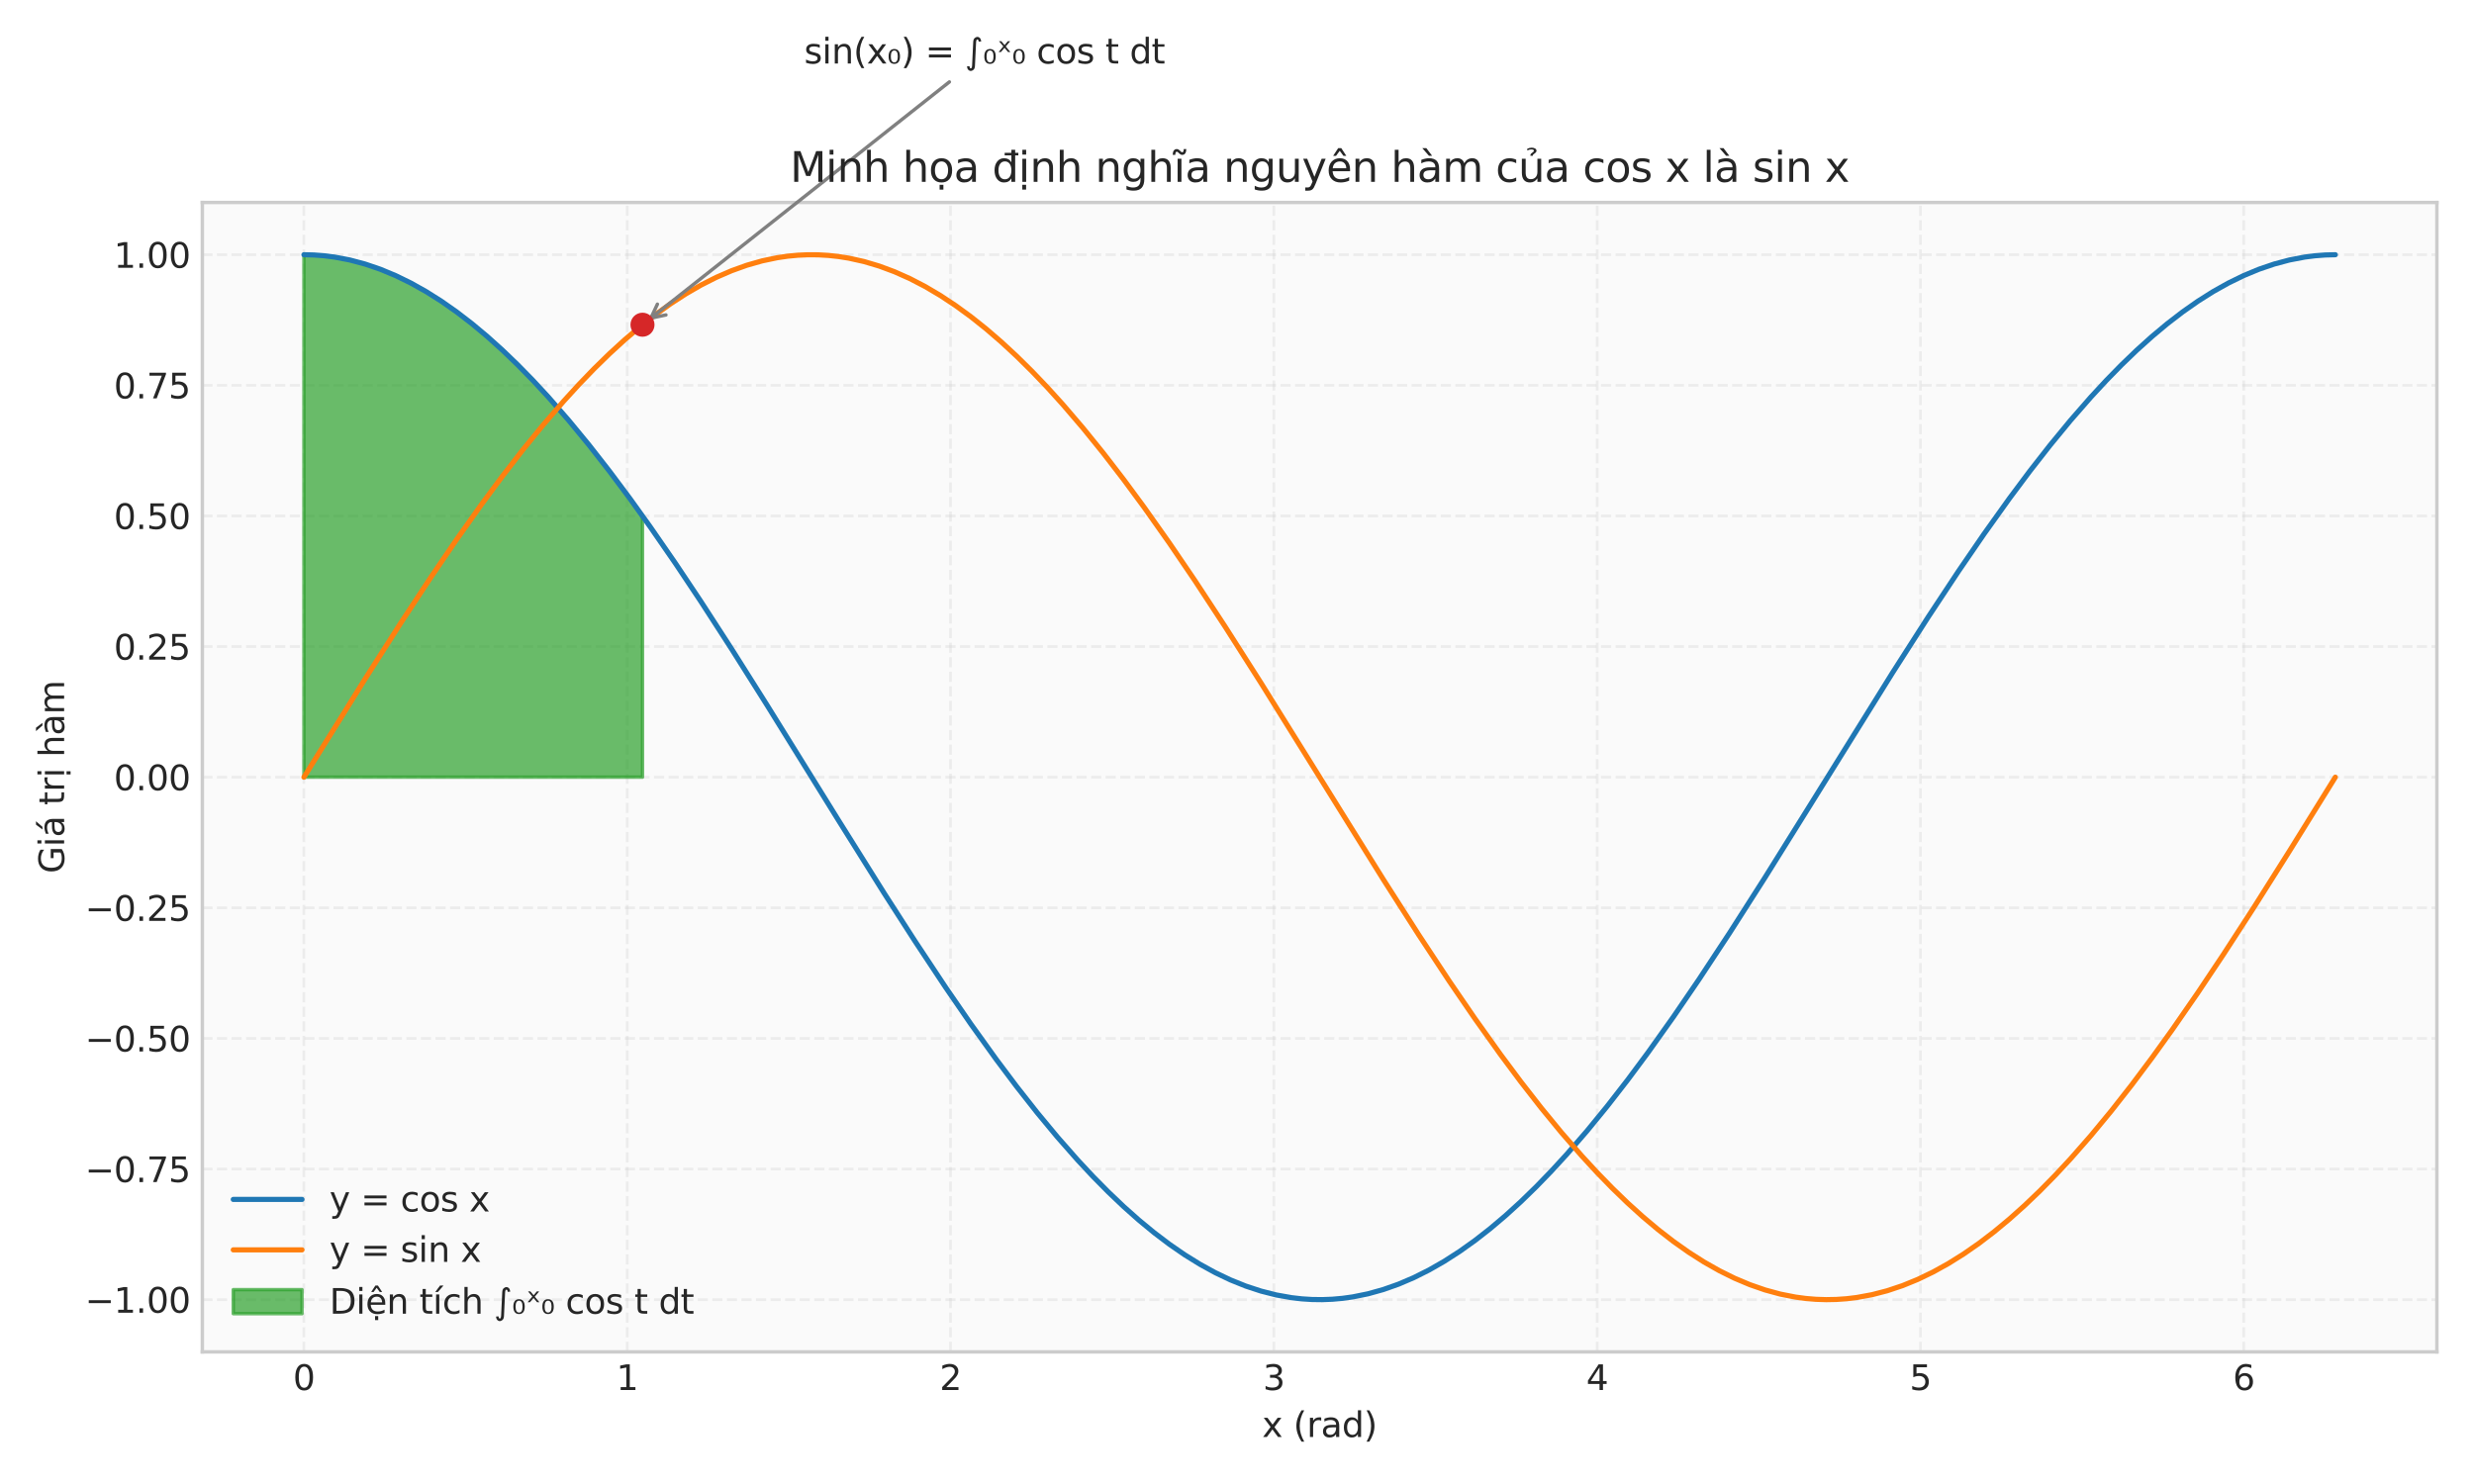 <?xml version="1.0" encoding="utf-8" standalone="no"?>
<!DOCTYPE svg PUBLIC "-//W3C//DTD SVG 1.1//EN"
  "http://www.w3.org/Graphics/SVG/1.1/DTD/svg11.dtd">
<svg xmlns:xlink="http://www.w3.org/1999/xlink" width="720pt" height="432pt" viewBox="0 0 720 432" xmlns="http://www.w3.org/2000/svg" version="1.1">
 <defs>
  <style type="text/css">*{stroke-linejoin: round; stroke-linecap: butt}</style>
 </defs>
 <g id="figure_1">
  <g id="patch_1">
   <path d="M 0 432 
L 720 432 
L 720 0 
L 0 0 
z
" style="fill: #ffffff"/>
  </g>
  <g id="axes_1">
   <g id="patch_2">
    <path d="M 58.89 393.54 
L 709.2 393.54 
L 709.2 58.943 
L 58.89 58.943 
z
" style="fill: #fafafa"/>
   </g>
   <g id="matplotlib.axis_1">
    <g id="xtick_1">
     <g id="line2d_1">
      <path d="M 88.45 393.54 
L 88.45 58.943 
" clip-path="url(#p212eb33335)" style="fill: none; stroke-dasharray: 2.96,1.28; stroke-dashoffset: 0; stroke: #cccccc; stroke-opacity: 0.3; stroke-width: 0.8"/>
     </g>
     <g id="line2d_2"/>
     <g id="text_1">
      <!-- 0 -->
      <g style="fill: #262626" transform="translate(85.268 404.638) scale(0.1 -0.1)">
       <defs>
        <path id="DejaVuSans-30" d="M 2034 4250 
Q 1547 4250 1301 3770 
Q 1056 3291 1056 2328 
Q 1056 1369 1301 889 
Q 1547 409 2034 409 
Q 2525 409 2770 889 
Q 3016 1369 3016 2328 
Q 3016 3291 2770 3770 
Q 2525 4250 2034 4250 
z
M 2034 4750 
Q 2819 4750 3233 4129 
Q 3647 3509 3647 2328 
Q 3647 1150 3233 529 
Q 2819 -91 2034 -91 
Q 1250 -91 836 529 
Q 422 1150 422 2328 
Q 422 3509 836 4129 
Q 1250 4750 2034 4750 
z
" transform="scale(0.016)"/>
       </defs>
       <use xlink:href="#DejaVuSans-30"/>
      </g>
     </g>
    </g>
    <g id="xtick_2">
     <g id="line2d_3">
      <path d="M 182.541 393.54 
L 182.541 58.943 
" clip-path="url(#p212eb33335)" style="fill: none; stroke-dasharray: 2.96,1.28; stroke-dashoffset: 0; stroke: #cccccc; stroke-opacity: 0.3; stroke-width: 0.8"/>
     </g>
     <g id="line2d_4"/>
     <g id="text_2">
      <!-- 1 -->
      <g style="fill: #262626" transform="translate(179.359 404.638) scale(0.1 -0.1)">
       <defs>
        <path id="DejaVuSans-31" d="M 794 531 
L 1825 531 
L 1825 4091 
L 703 3866 
L 703 4441 
L 1819 4666 
L 2450 4666 
L 2450 531 
L 3481 531 
L 3481 0 
L 794 0 
L 794 531 
z
" transform="scale(0.016)"/>
       </defs>
       <use xlink:href="#DejaVuSans-31"/>
      </g>
     </g>
    </g>
    <g id="xtick_3">
     <g id="line2d_5">
      <path d="M 276.631 393.54 
L 276.631 58.943 
" clip-path="url(#p212eb33335)" style="fill: none; stroke-dasharray: 2.96,1.28; stroke-dashoffset: 0; stroke: #cccccc; stroke-opacity: 0.3; stroke-width: 0.8"/>
     </g>
     <g id="line2d_6"/>
     <g id="text_3">
      <!-- 2 -->
      <g style="fill: #262626" transform="translate(273.45 404.638) scale(0.1 -0.1)">
       <defs>
        <path id="DejaVuSans-32" d="M 1228 531 
L 3431 531 
L 3431 0 
L 469 0 
L 469 531 
Q 828 903 1448 1529 
Q 2069 2156 2228 2338 
Q 2531 2678 2651 2914 
Q 2772 3150 2772 3378 
Q 2772 3750 2511 3984 
Q 2250 4219 1831 4219 
Q 1534 4219 1204 4116 
Q 875 4013 500 3803 
L 500 4441 
Q 881 4594 1212 4672 
Q 1544 4750 1819 4750 
Q 2544 4750 2975 4387 
Q 3406 4025 3406 3419 
Q 3406 3131 3298 2873 
Q 3191 2616 2906 2266 
Q 2828 2175 2409 1742 
Q 1991 1309 1228 531 
z
" transform="scale(0.016)"/>
       </defs>
       <use xlink:href="#DejaVuSans-32"/>
      </g>
     </g>
    </g>
    <g id="xtick_4">
     <g id="line2d_7">
      <path d="M 370.722 393.54 
L 370.722 58.943 
" clip-path="url(#p212eb33335)" style="fill: none; stroke-dasharray: 2.96,1.28; stroke-dashoffset: 0; stroke: #cccccc; stroke-opacity: 0.3; stroke-width: 0.8"/>
     </g>
     <g id="line2d_8"/>
     <g id="text_4">
      <!-- 3 -->
      <g style="fill: #262626" transform="translate(367.541 404.638) scale(0.1 -0.1)">
       <defs>
        <path id="DejaVuSans-33" d="M 2597 2516 
Q 3050 2419 3304 2112 
Q 3559 1806 3559 1356 
Q 3559 666 3084 287 
Q 2609 -91 1734 -91 
Q 1441 -91 1130 -33 
Q 819 25 488 141 
L 488 750 
Q 750 597 1062 519 
Q 1375 441 1716 441 
Q 2309 441 2620 675 
Q 2931 909 2931 1356 
Q 2931 1769 2642 2001 
Q 2353 2234 1838 2234 
L 1294 2234 
L 1294 2753 
L 1863 2753 
Q 2328 2753 2575 2939 
Q 2822 3125 2822 3475 
Q 2822 3834 2567 4026 
Q 2313 4219 1838 4219 
Q 1578 4219 1281 4162 
Q 984 4106 628 3988 
L 628 4550 
Q 988 4650 1302 4700 
Q 1616 4750 1894 4750 
Q 2613 4750 3031 4423 
Q 3450 4097 3450 3541 
Q 3450 3153 3228 2886 
Q 3006 2619 2597 2516 
z
" transform="scale(0.016)"/>
       </defs>
       <use xlink:href="#DejaVuSans-33"/>
      </g>
     </g>
    </g>
    <g id="xtick_5">
     <g id="line2d_9">
      <path d="M 464.813 393.54 
L 464.813 58.943 
" clip-path="url(#p212eb33335)" style="fill: none; stroke-dasharray: 2.96,1.28; stroke-dashoffset: 0; stroke: #cccccc; stroke-opacity: 0.3; stroke-width: 0.8"/>
     </g>
     <g id="line2d_10"/>
     <g id="text_5">
      <!-- 4 -->
      <g style="fill: #262626" transform="translate(461.632 404.638) scale(0.1 -0.1)">
       <defs>
        <path id="DejaVuSans-34" d="M 2419 4116 
L 825 1625 
L 2419 1625 
L 2419 4116 
z
M 2253 4666 
L 3047 4666 
L 3047 1625 
L 3713 1625 
L 3713 1100 
L 3047 1100 
L 3047 0 
L 2419 0 
L 2419 1100 
L 313 1100 
L 313 1709 
L 2253 4666 
z
" transform="scale(0.016)"/>
       </defs>
       <use xlink:href="#DejaVuSans-34"/>
      </g>
     </g>
    </g>
    <g id="xtick_6">
     <g id="line2d_11">
      <path d="M 558.904 393.54 
L 558.904 58.943 
" clip-path="url(#p212eb33335)" style="fill: none; stroke-dasharray: 2.96,1.28; stroke-dashoffset: 0; stroke: #cccccc; stroke-opacity: 0.3; stroke-width: 0.8"/>
     </g>
     <g id="line2d_12"/>
     <g id="text_6">
      <!-- 5 -->
      <g style="fill: #262626" transform="translate(555.723 404.638) scale(0.1 -0.1)">
       <defs>
        <path id="DejaVuSans-35" d="M 691 4666 
L 3169 4666 
L 3169 4134 
L 1269 4134 
L 1269 2991 
Q 1406 3038 1543 3061 
Q 1681 3084 1819 3084 
Q 2600 3084 3056 2656 
Q 3513 2228 3513 1497 
Q 3513 744 3044 326 
Q 2575 -91 1722 -91 
Q 1428 -91 1123 -41 
Q 819 9 494 109 
L 494 744 
Q 775 591 1075 516 
Q 1375 441 1709 441 
Q 2250 441 2565 725 
Q 2881 1009 2881 1497 
Q 2881 1984 2565 2268 
Q 2250 2553 1709 2553 
Q 1456 2553 1204 2497 
Q 953 2441 691 2322 
L 691 4666 
z
" transform="scale(0.016)"/>
       </defs>
       <use xlink:href="#DejaVuSans-35"/>
      </g>
     </g>
    </g>
    <g id="xtick_7">
     <g id="line2d_13">
      <path d="M 652.995 393.54 
L 652.995 58.943 
" clip-path="url(#p212eb33335)" style="fill: none; stroke-dasharray: 2.96,1.28; stroke-dashoffset: 0; stroke: #cccccc; stroke-opacity: 0.3; stroke-width: 0.8"/>
     </g>
     <g id="line2d_14"/>
     <g id="text_7">
      <!-- 6 -->
      <g style="fill: #262626" transform="translate(649.814 404.638) scale(0.1 -0.1)">
       <defs>
        <path id="DejaVuSans-36" d="M 2113 2584 
Q 1688 2584 1439 2293 
Q 1191 2003 1191 1497 
Q 1191 994 1439 701 
Q 1688 409 2113 409 
Q 2538 409 2786 701 
Q 3034 994 3034 1497 
Q 3034 2003 2786 2293 
Q 2538 2584 2113 2584 
z
M 3366 4563 
L 3366 3988 
Q 3128 4100 2886 4159 
Q 2644 4219 2406 4219 
Q 1781 4219 1451 3797 
Q 1122 3375 1075 2522 
Q 1259 2794 1537 2939 
Q 1816 3084 2150 3084 
Q 2853 3084 3261 2657 
Q 3669 2231 3669 1497 
Q 3669 778 3244 343 
Q 2819 -91 2113 -91 
Q 1303 -91 875 529 
Q 447 1150 447 2328 
Q 447 3434 972 4092 
Q 1497 4750 2381 4750 
Q 2619 4750 2861 4703 
Q 3103 4656 3366 4563 
z
" transform="scale(0.016)"/>
       </defs>
       <use xlink:href="#DejaVuSans-36"/>
      </g>
     </g>
    </g>
    <g id="text_8">
     <!-- x (rad) -->
     <g style="fill: #262626" transform="translate(367.301 418.317) scale(0.1 -0.1)">
      <defs>
       <path id="DejaVuSans-78" d="M 3513 3500 
L 2247 1797 
L 3578 0 
L 2900 0 
L 1881 1375 
L 863 0 
L 184 0 
L 1544 1831 
L 300 3500 
L 978 3500 
L 1906 2253 
L 2834 3500 
L 3513 3500 
z
" transform="scale(0.016)"/>
       <path id="DejaVuSans-20" transform="scale(0.016)"/>
       <path id="DejaVuSans-28" d="M 1984 4856 
Q 1566 4138 1362 3434 
Q 1159 2731 1159 2009 
Q 1159 1288 1364 580 
Q 1569 -128 1984 -844 
L 1484 -844 
Q 1016 -109 783 600 
Q 550 1309 550 2009 
Q 550 2706 781 3412 
Q 1013 4119 1484 4856 
L 1984 4856 
z
" transform="scale(0.016)"/>
       <path id="DejaVuSans-72" d="M 2631 2963 
Q 2534 3019 2420 3045 
Q 2306 3072 2169 3072 
Q 1681 3072 1420 2755 
Q 1159 2438 1159 1844 
L 1159 0 
L 581 0 
L 581 3500 
L 1159 3500 
L 1159 2956 
Q 1341 3275 1631 3429 
Q 1922 3584 2338 3584 
Q 2397 3584 2469 3576 
Q 2541 3569 2628 3553 
L 2631 2963 
z
" transform="scale(0.016)"/>
       <path id="DejaVuSans-61" d="M 2194 1759 
Q 1497 1759 1228 1600 
Q 959 1441 959 1056 
Q 959 750 1161 570 
Q 1363 391 1709 391 
Q 2188 391 2477 730 
Q 2766 1069 2766 1631 
L 2766 1759 
L 2194 1759 
z
M 3341 1997 
L 3341 0 
L 2766 0 
L 2766 531 
Q 2569 213 2275 61 
Q 1981 -91 1556 -91 
Q 1019 -91 701 211 
Q 384 513 384 1019 
Q 384 1609 779 1909 
Q 1175 2209 1959 2209 
L 2766 2209 
L 2766 2266 
Q 2766 2663 2505 2880 
Q 2244 3097 1772 3097 
Q 1472 3097 1187 3025 
Q 903 2953 641 2809 
L 641 3341 
Q 956 3463 1253 3523 
Q 1550 3584 1831 3584 
Q 2591 3584 2966 3190 
Q 3341 2797 3341 1997 
z
" transform="scale(0.016)"/>
       <path id="DejaVuSans-64" d="M 2906 2969 
L 2906 4863 
L 3481 4863 
L 3481 0 
L 2906 0 
L 2906 525 
Q 2725 213 2448 61 
Q 2172 -91 1784 -91 
Q 1150 -91 751 415 
Q 353 922 353 1747 
Q 353 2572 751 3078 
Q 1150 3584 1784 3584 
Q 2172 3584 2448 3432 
Q 2725 3281 2906 2969 
z
M 947 1747 
Q 947 1113 1208 752 
Q 1469 391 1925 391 
Q 2381 391 2643 752 
Q 2906 1113 2906 1747 
Q 2906 2381 2643 2742 
Q 2381 3103 1925 3103 
Q 1469 3103 1208 2742 
Q 947 2381 947 1747 
z
" transform="scale(0.016)"/>
       <path id="DejaVuSans-29" d="M 513 4856 
L 1013 4856 
Q 1481 4119 1714 3412 
Q 1947 2706 1947 2009 
Q 1947 1309 1714 600 
Q 1481 -109 1013 -844 
L 513 -844 
Q 928 -128 1133 580 
Q 1338 1288 1338 2009 
Q 1338 2731 1133 3434 
Q 928 4138 513 4856 
z
" transform="scale(0.016)"/>
      </defs>
      <use xlink:href="#DejaVuSans-78"/>
      <use xlink:href="#DejaVuSans-20" transform="translate(59.18 0)"/>
      <use xlink:href="#DejaVuSans-28" transform="translate(90.967 0)"/>
      <use xlink:href="#DejaVuSans-72" transform="translate(129.98 0)"/>
      <use xlink:href="#DejaVuSans-61" transform="translate(171.094 0)"/>
      <use xlink:href="#DejaVuSans-64" transform="translate(232.373 0)"/>
      <use xlink:href="#DejaVuSans-29" transform="translate(295.85 0)"/>
     </g>
    </g>
   </g>
   <g id="matplotlib.axis_2">
    <g id="ytick_1">
     <g id="line2d_15">
      <path d="M 58.89 378.332 
L 709.2 378.332 
" clip-path="url(#p212eb33335)" style="fill: none; stroke-dasharray: 2.96,1.28; stroke-dashoffset: 0; stroke: #cccccc; stroke-opacity: 0.3; stroke-width: 0.8"/>
     </g>
     <g id="line2d_16"/>
     <g id="text_9">
      <!-- −1.00 -->
      <g style="fill: #262626" transform="translate(24.745 382.131) scale(0.1 -0.1)">
       <defs>
        <path id="DejaVuSans-2212" d="M 678 2272 
L 4684 2272 
L 4684 1741 
L 678 1741 
L 678 2272 
z
" transform="scale(0.016)"/>
        <path id="DejaVuSans-2e" d="M 684 794 
L 1344 794 
L 1344 0 
L 684 0 
L 684 794 
z
" transform="scale(0.016)"/>
       </defs>
       <use xlink:href="#DejaVuSans-2212"/>
       <use xlink:href="#DejaVuSans-31" transform="translate(83.789 0)"/>
       <use xlink:href="#DejaVuSans-2e" transform="translate(147.412 0)"/>
       <use xlink:href="#DejaVuSans-30" transform="translate(179.199 0)"/>
       <use xlink:href="#DejaVuSans-30" transform="translate(242.822 0)"/>
      </g>
     </g>
    </g>
    <g id="ytick_2">
     <g id="line2d_17">
      <path d="M 58.89 340.31 
L 709.2 340.31 
" clip-path="url(#p212eb33335)" style="fill: none; stroke-dasharray: 2.96,1.28; stroke-dashoffset: 0; stroke: #cccccc; stroke-opacity: 0.3; stroke-width: 0.8"/>
     </g>
     <g id="line2d_18"/>
     <g id="text_10">
      <!-- −0.75 -->
      <g style="fill: #262626" transform="translate(24.745 344.109) scale(0.1 -0.1)">
       <defs>
        <path id="DejaVuSans-37" d="M 525 4666 
L 3525 4666 
L 3525 4397 
L 1831 0 
L 1172 0 
L 2766 4134 
L 525 4134 
L 525 4666 
z
" transform="scale(0.016)"/>
       </defs>
       <use xlink:href="#DejaVuSans-2212"/>
       <use xlink:href="#DejaVuSans-30" transform="translate(83.789 0)"/>
       <use xlink:href="#DejaVuSans-2e" transform="translate(147.412 0)"/>
       <use xlink:href="#DejaVuSans-37" transform="translate(179.199 0)"/>
       <use xlink:href="#DejaVuSans-35" transform="translate(242.822 0)"/>
      </g>
     </g>
    </g>
    <g id="ytick_3">
     <g id="line2d_19">
      <path d="M 58.89 302.287 
L 709.2 302.287 
" clip-path="url(#p212eb33335)" style="fill: none; stroke-dasharray: 2.96,1.28; stroke-dashoffset: 0; stroke: #cccccc; stroke-opacity: 0.3; stroke-width: 0.8"/>
     </g>
     <g id="line2d_20"/>
     <g id="text_11">
      <!-- −0.50 -->
      <g style="fill: #262626" transform="translate(24.745 306.086) scale(0.1 -0.1)">
       <use xlink:href="#DejaVuSans-2212"/>
       <use xlink:href="#DejaVuSans-30" transform="translate(83.789 0)"/>
       <use xlink:href="#DejaVuSans-2e" transform="translate(147.412 0)"/>
       <use xlink:href="#DejaVuSans-35" transform="translate(179.199 0)"/>
       <use xlink:href="#DejaVuSans-30" transform="translate(242.822 0)"/>
      </g>
     </g>
    </g>
    <g id="ytick_4">
     <g id="line2d_21">
      <path d="M 58.89 264.265 
L 709.2 264.265 
" clip-path="url(#p212eb33335)" style="fill: none; stroke-dasharray: 2.96,1.28; stroke-dashoffset: 0; stroke: #cccccc; stroke-opacity: 0.3; stroke-width: 0.8"/>
     </g>
     <g id="line2d_22"/>
     <g id="text_12">
      <!-- −0.25 -->
      <g style="fill: #262626" transform="translate(24.745 268.064) scale(0.1 -0.1)">
       <use xlink:href="#DejaVuSans-2212"/>
       <use xlink:href="#DejaVuSans-30" transform="translate(83.789 0)"/>
       <use xlink:href="#DejaVuSans-2e" transform="translate(147.412 0)"/>
       <use xlink:href="#DejaVuSans-32" transform="translate(179.199 0)"/>
       <use xlink:href="#DejaVuSans-35" transform="translate(242.822 0)"/>
      </g>
     </g>
    </g>
    <g id="ytick_5">
     <g id="line2d_23">
      <path d="M 58.89 226.242 
L 709.2 226.242 
" clip-path="url(#p212eb33335)" style="fill: none; stroke-dasharray: 2.96,1.28; stroke-dashoffset: 0; stroke: #cccccc; stroke-opacity: 0.3; stroke-width: 0.8"/>
     </g>
     <g id="line2d_24"/>
     <g id="text_13">
      <!-- 0.00 -->
      <g style="fill: #262626" transform="translate(33.124 230.041) scale(0.1 -0.1)">
       <use xlink:href="#DejaVuSans-30"/>
       <use xlink:href="#DejaVuSans-2e" transform="translate(63.623 0)"/>
       <use xlink:href="#DejaVuSans-30" transform="translate(95.41 0)"/>
       <use xlink:href="#DejaVuSans-30" transform="translate(159.033 0)"/>
      </g>
     </g>
    </g>
    <g id="ytick_6">
     <g id="line2d_25">
      <path d="M 58.89 188.22 
L 709.2 188.22 
" clip-path="url(#p212eb33335)" style="fill: none; stroke-dasharray: 2.96,1.28; stroke-dashoffset: 0; stroke: #cccccc; stroke-opacity: 0.3; stroke-width: 0.8"/>
     </g>
     <g id="line2d_26"/>
     <g id="text_14">
      <!-- 0.25 -->
      <g style="fill: #262626" transform="translate(33.124 192.019) scale(0.1 -0.1)">
       <use xlink:href="#DejaVuSans-30"/>
       <use xlink:href="#DejaVuSans-2e" transform="translate(63.623 0)"/>
       <use xlink:href="#DejaVuSans-32" transform="translate(95.41 0)"/>
       <use xlink:href="#DejaVuSans-35" transform="translate(159.033 0)"/>
      </g>
     </g>
    </g>
    <g id="ytick_7">
     <g id="line2d_27">
      <path d="M 58.89 150.197 
L 709.2 150.197 
" clip-path="url(#p212eb33335)" style="fill: none; stroke-dasharray: 2.96,1.28; stroke-dashoffset: 0; stroke: #cccccc; stroke-opacity: 0.3; stroke-width: 0.8"/>
     </g>
     <g id="line2d_28"/>
     <g id="text_15">
      <!-- 0.50 -->
      <g style="fill: #262626" transform="translate(33.124 153.996) scale(0.1 -0.1)">
       <use xlink:href="#DejaVuSans-30"/>
       <use xlink:href="#DejaVuSans-2e" transform="translate(63.623 0)"/>
       <use xlink:href="#DejaVuSans-35" transform="translate(95.41 0)"/>
       <use xlink:href="#DejaVuSans-30" transform="translate(159.033 0)"/>
      </g>
     </g>
    </g>
    <g id="ytick_8">
     <g id="line2d_29">
      <path d="M 58.89 112.175 
L 709.2 112.175 
" clip-path="url(#p212eb33335)" style="fill: none; stroke-dasharray: 2.96,1.28; stroke-dashoffset: 0; stroke: #cccccc; stroke-opacity: 0.3; stroke-width: 0.8"/>
     </g>
     <g id="line2d_30"/>
     <g id="text_16">
      <!-- 0.75 -->
      <g style="fill: #262626" transform="translate(33.124 115.974) scale(0.1 -0.1)">
       <use xlink:href="#DejaVuSans-30"/>
       <use xlink:href="#DejaVuSans-2e" transform="translate(63.623 0)"/>
       <use xlink:href="#DejaVuSans-37" transform="translate(95.41 0)"/>
       <use xlink:href="#DejaVuSans-35" transform="translate(159.033 0)"/>
      </g>
     </g>
    </g>
    <g id="ytick_9">
     <g id="line2d_31">
      <path d="M 58.89 74.152 
L 709.2 74.152 
" clip-path="url(#p212eb33335)" style="fill: none; stroke-dasharray: 2.96,1.28; stroke-dashoffset: 0; stroke: #cccccc; stroke-opacity: 0.3; stroke-width: 0.8"/>
     </g>
     <g id="line2d_32"/>
     <g id="text_17">
      <!-- 1.00 -->
      <g style="fill: #262626" transform="translate(33.124 77.951) scale(0.1 -0.1)">
       <use xlink:href="#DejaVuSans-31"/>
       <use xlink:href="#DejaVuSans-2e" transform="translate(63.623 0)"/>
       <use xlink:href="#DejaVuSans-30" transform="translate(95.41 0)"/>
       <use xlink:href="#DejaVuSans-30" transform="translate(159.033 0)"/>
      </g>
     </g>
    </g>
    <g id="text_18">
     <!-- Giá trị hàm -->
     <g style="fill: #262626" transform="translate(18.665 254.255) rotate(-90) scale(0.1 -0.1)">
      <defs>
       <path id="DejaVuSans-47" d="M 3809 666 
L 3809 1919 
L 2778 1919 
L 2778 2438 
L 4434 2438 
L 4434 434 
Q 4069 175 3628 42 
Q 3188 -91 2688 -91 
Q 1594 -91 976 548 
Q 359 1188 359 2328 
Q 359 3472 976 4111 
Q 1594 4750 2688 4750 
Q 3144 4750 3555 4637 
Q 3966 4525 4313 4306 
L 4313 3634 
Q 3963 3931 3569 4081 
Q 3175 4231 2741 4231 
Q 1884 4231 1454 3753 
Q 1025 3275 1025 2328 
Q 1025 1384 1454 906 
Q 1884 428 2741 428 
Q 3075 428 3337 486 
Q 3600 544 3809 666 
z
" transform="scale(0.016)"/>
       <path id="DejaVuSans-69" d="M 603 3500 
L 1178 3500 
L 1178 0 
L 603 0 
L 603 3500 
z
M 603 4863 
L 1178 4863 
L 1178 4134 
L 603 4134 
L 603 4863 
z
" transform="scale(0.016)"/>
       <path id="DejaVuSans-e1" d="M 2194 1759 
Q 1497 1759 1228 1600 
Q 959 1441 959 1056 
Q 959 750 1161 570 
Q 1363 391 1709 391 
Q 2188 391 2477 730 
Q 2766 1069 2766 1631 
L 2766 1759 
L 2194 1759 
z
M 3341 1997 
L 3341 0 
L 2766 0 
L 2766 531 
Q 2569 213 2275 61 
Q 1981 -91 1556 -91 
Q 1019 -91 701 211 
Q 384 513 384 1019 
Q 384 1609 779 1909 
Q 1175 2209 1959 2209 
L 2766 2209 
L 2766 2266 
Q 2766 2663 2505 2880 
Q 2244 3097 1772 3097 
Q 1472 3097 1187 3025 
Q 903 2953 641 2809 
L 641 3341 
Q 956 3463 1253 3523 
Q 1550 3584 1831 3584 
Q 2591 3584 2966 3190 
Q 3341 2797 3341 1997 
z
M 2290 5119 
L 2912 5119 
L 1894 3944 
L 1415 3944 
L 2290 5119 
z
" transform="scale(0.016)"/>
       <path id="DejaVuSans-74" d="M 1172 4494 
L 1172 3500 
L 2356 3500 
L 2356 3053 
L 1172 3053 
L 1172 1153 
Q 1172 725 1289 603 
Q 1406 481 1766 481 
L 2356 481 
L 2356 0 
L 1766 0 
Q 1100 0 847 248 
Q 594 497 594 1153 
L 594 3053 
L 172 3053 
L 172 3500 
L 594 3500 
L 594 4494 
L 1172 4494 
z
" transform="scale(0.016)"/>
       <path id="DejaVuSans-1ecb" d="M 603 3500 
L 1178 3500 
L 1178 0 
L 603 0 
L 603 3500 
z
M 603 4863 
L 1178 4863 
L 1178 4134 
L 603 4134 
L 603 4863 
z
M 594 -441 
L 1169 -441 
L 1169 -1172 
L 594 -1172 
L 594 -441 
z
" transform="scale(0.016)"/>
       <path id="DejaVuSans-68" d="M 3513 2113 
L 3513 0 
L 2938 0 
L 2938 2094 
Q 2938 2591 2744 2837 
Q 2550 3084 2163 3084 
Q 1697 3084 1428 2787 
Q 1159 2491 1159 1978 
L 1159 0 
L 581 0 
L 581 4863 
L 1159 4863 
L 1159 2956 
Q 1366 3272 1645 3428 
Q 1925 3584 2291 3584 
Q 2894 3584 3203 3211 
Q 3513 2838 3513 2113 
z
" transform="scale(0.016)"/>
       <path id="DejaVuSans-e0" d="M 2194 1759 
Q 1497 1759 1228 1600 
Q 959 1441 959 1056 
Q 959 750 1161 570 
Q 1363 391 1709 391 
Q 2188 391 2477 730 
Q 2766 1069 2766 1631 
L 2766 1759 
L 2194 1759 
z
M 3341 1997 
L 3341 0 
L 2766 0 
L 2766 531 
Q 2569 213 2275 61 
Q 1981 -91 1556 -91 
Q 1019 -91 701 211 
Q 384 513 384 1019 
Q 384 1609 779 1909 
Q 1175 2209 1959 2209 
L 2766 2209 
L 2766 2266 
Q 2766 2663 2505 2880 
Q 2244 3097 1772 3097 
Q 1472 3097 1187 3025 
Q 903 2953 641 2809 
L 641 3341 
Q 956 3463 1253 3523 
Q 1550 3584 1831 3584 
Q 2591 3584 2966 3190 
Q 3341 2797 3341 1997 
z
M 1403 5119 
L 2284 3950 
L 1806 3950 
L 787 5119 
L 1403 5119 
z
" transform="scale(0.016)"/>
       <path id="DejaVuSans-6d" d="M 3328 2828 
Q 3544 3216 3844 3400 
Q 4144 3584 4550 3584 
Q 5097 3584 5394 3201 
Q 5691 2819 5691 2113 
L 5691 0 
L 5113 0 
L 5113 2094 
Q 5113 2597 4934 2840 
Q 4756 3084 4391 3084 
Q 3944 3084 3684 2787 
Q 3425 2491 3425 1978 
L 3425 0 
L 2847 0 
L 2847 2094 
Q 2847 2600 2669 2842 
Q 2491 3084 2119 3084 
Q 1678 3084 1418 2786 
Q 1159 2488 1159 1978 
L 1159 0 
L 581 0 
L 581 3500 
L 1159 3500 
L 1159 2956 
Q 1356 3278 1631 3431 
Q 1906 3584 2284 3584 
Q 2666 3584 2933 3390 
Q 3200 3197 3328 2828 
z
" transform="scale(0.016)"/>
      </defs>
      <use xlink:href="#DejaVuSans-47"/>
      <use xlink:href="#DejaVuSans-69" transform="translate(77.49 0)"/>
      <use xlink:href="#DejaVuSans-e1" transform="translate(105.273 0)"/>
      <use xlink:href="#DejaVuSans-20" transform="translate(166.553 0)"/>
      <use xlink:href="#DejaVuSans-74" transform="translate(198.34 0)"/>
      <use xlink:href="#DejaVuSans-72" transform="translate(237.549 0)"/>
      <use xlink:href="#DejaVuSans-1ecb" transform="translate(278.662 0)"/>
      <use xlink:href="#DejaVuSans-20" transform="translate(306.445 0)"/>
      <use xlink:href="#DejaVuSans-68" transform="translate(338.232 0)"/>
      <use xlink:href="#DejaVuSans-e0" transform="translate(401.611 0)"/>
      <use xlink:href="#DejaVuSans-6d" transform="translate(462.891 0)"/>
     </g>
    </g>
   </g>
   <g id="FillBetweenPolyCollection_1">
    <defs>
     <path id="m1fab57f99a" d="M 88.45 -205.758 
L 88.45 -357.848 
L 88.945 -357.846 
L 89.44 -357.839 
L 89.935 -357.829 
L 90.43 -357.814 
L 90.925 -357.795 
L 91.42 -357.772 
L 91.915 -357.745 
L 92.411 -357.713 
L 92.906 -357.677 
L 93.401 -357.637 
L 93.896 -357.593 
L 94.391 -357.545 
L 94.886 -357.492 
L 95.381 -357.435 
L 95.877 -357.374 
L 96.372 -357.309 
L 96.867 -357.24 
L 97.362 -357.166 
L 97.857 -357.088 
L 98.352 -357.006 
L 98.847 -356.92 
L 99.343 -356.83 
L 99.838 -356.735 
L 100.333 -356.636 
L 100.828 -356.534 
L 101.323 -356.426 
L 101.818 -356.315 
L 102.313 -356.2 
L 102.808 -356.08 
L 103.304 -355.956 
L 103.799 -355.829 
L 104.294 -355.697 
L 104.789 -355.56 
L 105.284 -355.42 
L 105.779 -355.275 
L 106.274 -355.127 
L 106.77 -354.974 
L 107.265 -354.817 
L 107.76 -354.656 
L 108.255 -354.491 
L 108.75 -354.322 
L 109.245 -354.148 
L 109.74 -353.971 
L 110.235 -353.789 
L 110.731 -353.603 
L 111.226 -353.414 
L 111.721 -353.22 
L 112.216 -353.022 
L 112.711 -352.82 
L 113.206 -352.614 
L 113.701 -352.403 
L 114.197 -352.189 
L 114.692 -351.971 
L 115.187 -351.748 
L 115.682 -351.522 
L 116.177 -351.292 
L 116.672 -351.057 
L 117.167 -350.819 
L 117.662 -350.576 
L 118.158 -350.33 
L 118.653 -350.079 
L 119.148 -349.825 
L 119.643 -349.566 
L 120.138 -349.304 
L 120.633 -349.037 
L 121.128 -348.767 
L 121.624 -348.492 
L 122.119 -348.214 
L 122.614 -347.932 
L 123.109 -347.645 
L 123.604 -347.355 
L 124.099 -347.061 
L 124.594 -346.763 
L 125.09 -346.461 
L 125.585 -346.156 
L 126.08 -345.846 
L 126.575 -345.532 
L 127.07 -345.215 
L 127.565 -344.894 
L 128.06 -344.568 
L 128.555 -344.239 
L 129.051 -343.907 
L 129.546 -343.57 
L 130.041 -343.229 
L 130.536 -342.885 
L 131.031 -342.537 
L 131.526 -342.185 
L 132.021 -341.83 
L 132.517 -341.47 
L 133.012 -341.107 
L 133.507 -340.74 
L 134.002 -340.37 
L 134.497 -339.995 
L 134.992 -339.617 
L 135.487 -339.235 
L 135.982 -338.85 
L 136.478 -338.461 
L 136.973 -338.068 
L 137.468 -337.671 
L 137.963 -337.271 
L 138.458 -336.867 
L 138.953 -336.46 
L 139.448 -336.049 
L 139.944 -335.634 
L 140.439 -335.216 
L 140.934 -334.794 
L 141.429 -334.369 
L 141.924 -333.94 
L 142.419 -333.507 
L 142.914 -333.071 
L 143.41 -332.631 
L 143.905 -332.188 
L 144.4 -331.742 
L 144.895 -331.291 
L 145.39 -330.838 
L 145.885 -330.381 
L 146.38 -329.92 
L 146.875 -329.456 
L 147.371 -328.989 
L 147.866 -328.518 
L 148.361 -328.044 
L 148.856 -327.567 
L 149.351 -327.086 
L 149.846 -326.601 
L 150.341 -326.114 
L 150.837 -325.623 
L 151.332 -325.128 
L 151.827 -324.631 
L 152.322 -324.13 
L 152.817 -323.626 
L 153.312 -323.118 
L 153.807 -322.608 
L 154.302 -322.094 
L 154.798 -321.577 
L 155.293 -321.056 
L 155.788 -320.533 
L 156.283 -320.006 
L 156.778 -319.476 
L 157.273 -318.943 
L 157.768 -318.407 
L 158.264 -317.868 
L 158.759 -317.325 
L 159.254 -316.78 
L 159.749 -316.231 
L 160.244 -315.68 
L 160.739 -315.125 
L 161.234 -314.567 
L 161.729 -314.007 
L 162.225 -313.443 
L 162.72 -312.876 
L 163.215 -312.307 
L 163.71 -311.734 
L 164.205 -311.159 
L 164.7 -310.58 
L 165.195 -309.999 
L 165.691 -309.415 
L 166.186 -308.828 
L 166.681 -308.238 
L 167.176 -307.645 
L 167.671 -307.049 
L 168.166 -306.451 
L 168.661 -305.85 
L 169.157 -305.246 
L 169.652 -304.639 
L 170.147 -304.029 
L 170.642 -303.417 
L 171.137 -302.802 
L 171.632 -302.185 
L 172.127 -301.564 
L 172.622 -300.941 
L 173.118 -300.316 
L 173.613 -299.688 
L 174.108 -299.057 
L 174.603 -298.424 
L 175.098 -297.788 
L 175.593 -297.149 
L 176.088 -296.508 
L 176.584 -295.865 
L 177.079 -295.219 
L 177.574 -294.57 
L 178.069 -293.919 
L 178.564 -293.266 
L 179.059 -292.61 
L 179.554 -291.952 
L 180.049 -291.291 
L 180.545 -290.628 
L 181.04 -289.963 
L 181.535 -289.295 
L 182.03 -288.626 
L 182.525 -287.953 
L 183.02 -287.279 
L 183.515 -286.602 
L 184.011 -285.923 
L 184.506 -285.242 
L 185.001 -284.558 
L 185.496 -283.873 
L 185.991 -283.185 
L 186.486 -282.495 
L 186.981 -281.803 
L 186.981 -205.758 
L 186.981 -205.758 
L 186.486 -205.758 
L 185.991 -205.758 
L 185.496 -205.758 
L 185.001 -205.758 
L 184.506 -205.758 
L 184.011 -205.758 
L 183.515 -205.758 
L 183.02 -205.758 
L 182.525 -205.758 
L 182.03 -205.758 
L 181.535 -205.758 
L 181.04 -205.758 
L 180.545 -205.758 
L 180.049 -205.758 
L 179.554 -205.758 
L 179.059 -205.758 
L 178.564 -205.758 
L 178.069 -205.758 
L 177.574 -205.758 
L 177.079 -205.758 
L 176.584 -205.758 
L 176.088 -205.758 
L 175.593 -205.758 
L 175.098 -205.758 
L 174.603 -205.758 
L 174.108 -205.758 
L 173.613 -205.758 
L 173.118 -205.758 
L 172.622 -205.758 
L 172.127 -205.758 
L 171.632 -205.758 
L 171.137 -205.758 
L 170.642 -205.758 
L 170.147 -205.758 
L 169.652 -205.758 
L 169.157 -205.758 
L 168.661 -205.758 
L 168.166 -205.758 
L 167.671 -205.758 
L 167.176 -205.758 
L 166.681 -205.758 
L 166.186 -205.758 
L 165.691 -205.758 
L 165.195 -205.758 
L 164.7 -205.758 
L 164.205 -205.758 
L 163.71 -205.758 
L 163.215 -205.758 
L 162.72 -205.758 
L 162.225 -205.758 
L 161.729 -205.758 
L 161.234 -205.758 
L 160.739 -205.758 
L 160.244 -205.758 
L 159.749 -205.758 
L 159.254 -205.758 
L 158.759 -205.758 
L 158.264 -205.758 
L 157.768 -205.758 
L 157.273 -205.758 
L 156.778 -205.758 
L 156.283 -205.758 
L 155.788 -205.758 
L 155.293 -205.758 
L 154.798 -205.758 
L 154.302 -205.758 
L 153.807 -205.758 
L 153.312 -205.758 
L 152.817 -205.758 
L 152.322 -205.758 
L 151.827 -205.758 
L 151.332 -205.758 
L 150.837 -205.758 
L 150.341 -205.758 
L 149.846 -205.758 
L 149.351 -205.758 
L 148.856 -205.758 
L 148.361 -205.758 
L 147.866 -205.758 
L 147.371 -205.758 
L 146.875 -205.758 
L 146.38 -205.758 
L 145.885 -205.758 
L 145.39 -205.758 
L 144.895 -205.758 
L 144.4 -205.758 
L 143.905 -205.758 
L 143.41 -205.758 
L 142.914 -205.758 
L 142.419 -205.758 
L 141.924 -205.758 
L 141.429 -205.758 
L 140.934 -205.758 
L 140.439 -205.758 
L 139.944 -205.758 
L 139.448 -205.758 
L 138.953 -205.758 
L 138.458 -205.758 
L 137.963 -205.758 
L 137.468 -205.758 
L 136.973 -205.758 
L 136.478 -205.758 
L 135.982 -205.758 
L 135.487 -205.758 
L 134.992 -205.758 
L 134.497 -205.758 
L 134.002 -205.758 
L 133.507 -205.758 
L 133.012 -205.758 
L 132.517 -205.758 
L 132.021 -205.758 
L 131.526 -205.758 
L 131.031 -205.758 
L 130.536 -205.758 
L 130.041 -205.758 
L 129.546 -205.758 
L 129.051 -205.758 
L 128.555 -205.758 
L 128.06 -205.758 
L 127.565 -205.758 
L 127.07 -205.758 
L 126.575 -205.758 
L 126.08 -205.758 
L 125.585 -205.758 
L 125.09 -205.758 
L 124.594 -205.758 
L 124.099 -205.758 
L 123.604 -205.758 
L 123.109 -205.758 
L 122.614 -205.758 
L 122.119 -205.758 
L 121.624 -205.758 
L 121.128 -205.758 
L 120.633 -205.758 
L 120.138 -205.758 
L 119.643 -205.758 
L 119.148 -205.758 
L 118.653 -205.758 
L 118.158 -205.758 
L 117.662 -205.758 
L 117.167 -205.758 
L 116.672 -205.758 
L 116.177 -205.758 
L 115.682 -205.758 
L 115.187 -205.758 
L 114.692 -205.758 
L 114.197 -205.758 
L 113.701 -205.758 
L 113.206 -205.758 
L 112.711 -205.758 
L 112.216 -205.758 
L 111.721 -205.758 
L 111.226 -205.758 
L 110.731 -205.758 
L 110.235 -205.758 
L 109.74 -205.758 
L 109.245 -205.758 
L 108.75 -205.758 
L 108.255 -205.758 
L 107.76 -205.758 
L 107.265 -205.758 
L 106.77 -205.758 
L 106.274 -205.758 
L 105.779 -205.758 
L 105.284 -205.758 
L 104.789 -205.758 
L 104.294 -205.758 
L 103.799 -205.758 
L 103.304 -205.758 
L 102.808 -205.758 
L 102.313 -205.758 
L 101.818 -205.758 
L 101.323 -205.758 
L 100.828 -205.758 
L 100.333 -205.758 
L 99.838 -205.758 
L 99.343 -205.758 
L 98.847 -205.758 
L 98.352 -205.758 
L 97.857 -205.758 
L 97.362 -205.758 
L 96.867 -205.758 
L 96.372 -205.758 
L 95.877 -205.758 
L 95.381 -205.758 
L 94.886 -205.758 
L 94.391 -205.758 
L 93.896 -205.758 
L 93.401 -205.758 
L 92.906 -205.758 
L 92.411 -205.758 
L 91.915 -205.758 
L 91.42 -205.758 
L 90.925 -205.758 
L 90.43 -205.758 
L 89.935 -205.758 
L 89.44 -205.758 
L 88.945 -205.758 
L 88.45 -205.758 
z
" style="stroke: #2ca02c; stroke-opacity: 0.7"/>
    </defs>
    <g clip-path="url(#p212eb33335)">
     <use xlink:href="#m1fab57f99a" x="0" y="432" style="fill: #2ca02c; fill-opacity: 0.7; stroke: #2ca02c; stroke-opacity: 0.7"/>
    </g>
   </g>
   <g id="line2d_33">
    <path d="M 88.45 74.152 
L 91.413 74.228 
L 94.376 74.454 
L 97.34 74.831 
L 101.785 75.677 
L 106.23 76.86 
L 110.675 78.375 
L 115.12 80.221 
L 119.565 82.393 
L 124.01 84.885 
L 128.455 87.693 
L 132.9 90.811 
L 137.345 94.23 
L 141.79 97.944 
L 146.235 101.944 
L 150.68 106.222 
L 155.125 110.767 
L 159.57 115.57 
L 165.497 122.357 
L 171.424 129.555 
L 177.35 137.137 
L 183.277 145.072 
L 189.204 153.329 
L 196.612 164.054 
L 204.021 175.163 
L 212.911 188.906 
L 223.283 205.352 
L 244.026 238.802 
L 257.361 260.085 
L 266.251 273.923 
L 275.141 287.336 
L 282.55 298.102 
L 289.958 308.422 
L 295.885 316.315 
L 301.812 323.851 
L 307.738 330.999 
L 313.665 337.732 
L 318.11 342.493 
L 322.555 346.994 
L 327 351.226 
L 331.445 355.18 
L 335.89 358.845 
L 340.335 362.214 
L 344.78 365.281 
L 349.225 368.036 
L 353.671 370.476 
L 358.116 372.594 
L 362.561 374.385 
L 367.006 375.845 
L 371.451 376.972 
L 375.896 377.762 
L 378.859 378.101 
L 381.822 378.29 
L 384.786 378.328 
L 387.749 378.214 
L 390.713 377.951 
L 393.676 377.536 
L 398.121 376.634 
L 402.566 375.395 
L 407.011 373.824 
L 411.456 371.924 
L 415.901 369.698 
L 420.346 367.153 
L 424.791 364.293 
L 429.236 361.125 
L 433.681 357.656 
L 438.126 353.893 
L 442.571 349.846 
L 447.016 345.523 
L 451.462 340.934 
L 455.907 336.089 
L 461.833 329.25 
L 467.76 322.002 
L 473.687 314.374 
L 479.613 306.397 
L 487.022 295.982 
L 494.43 285.135 
L 503.32 271.643 
L 513.692 255.399 
L 527.027 234.023 
L 550.734 195.911 
L 561.106 179.7 
L 569.996 166.247 
L 577.404 155.44 
L 584.813 145.072 
L 590.74 137.137 
L 596.666 129.555 
L 602.593 122.357 
L 608.52 115.57 
L 612.965 110.767 
L 617.41 106.222 
L 621.855 101.944 
L 626.3 97.944 
L 630.745 94.23 
L 635.19 90.811 
L 639.635 87.693 
L 644.08 84.885 
L 648.525 82.393 
L 652.97 80.221 
L 657.415 78.375 
L 661.86 76.86 
L 666.305 75.677 
L 670.75 74.831 
L 673.714 74.454 
L 676.677 74.228 
L 679.64 74.152 
L 679.64 74.152 
" clip-path="url(#p212eb33335)" style="fill: none; stroke: #1f77b4; stroke-width: 1.5; stroke-linecap: round"/>
   </g>
   <g id="line2d_34">
    <path d="M 88.45 226.242 
L 106.23 197.673 
L 116.601 181.413 
L 125.492 167.902 
L 132.9 157.035 
L 140.308 146.597 
L 146.235 138.599 
L 152.162 130.948 
L 158.089 123.676 
L 164.015 116.81 
L 168.46 111.944 
L 172.905 107.333 
L 177.35 102.988 
L 181.795 98.918 
L 186.241 95.131 
L 190.686 91.637 
L 195.131 88.444 
L 199.576 85.558 
L 204.021 82.986 
L 208.466 80.734 
L 212.911 78.806 
L 217.356 77.207 
L 221.801 75.941 
L 226.246 75.011 
L 229.209 74.577 
L 232.173 74.295 
L 235.136 74.163 
L 238.099 74.182 
L 241.063 74.351 
L 244.026 74.672 
L 246.989 75.142 
L 251.435 76.129 
L 255.88 77.451 
L 260.325 79.105 
L 264.77 81.087 
L 269.215 83.393 
L 273.66 86.017 
L 278.105 88.955 
L 282.55 92.199 
L 286.995 95.742 
L 291.44 99.576 
L 295.885 103.693 
L 300.33 108.084 
L 304.775 112.738 
L 309.22 117.645 
L 315.147 124.563 
L 321.074 131.884 
L 327 139.58 
L 332.927 147.619 
L 340.335 158.103 
L 347.744 169.009 
L 356.634 182.559 
L 367.006 198.85 
L 381.822 222.65 
L 402.566 255.987 
L 412.938 272.214 
L 421.828 285.687 
L 429.236 296.514 
L 436.645 306.905 
L 442.571 314.862 
L 448.498 322.467 
L 454.425 329.69 
L 460.352 336.503 
L 464.797 341.327 
L 469.242 345.894 
L 473.687 350.194 
L 478.132 354.218 
L 482.577 357.956 
L 487.022 361.4 
L 491.467 364.543 
L 495.912 367.377 
L 500.357 369.896 
L 504.802 372.095 
L 509.247 373.968 
L 513.692 375.511 
L 518.137 376.722 
L 522.582 377.596 
L 525.546 377.992 
L 528.509 378.237 
L 531.472 378.331 
L 534.436 378.274 
L 537.399 378.067 
L 540.362 377.709 
L 544.807 376.891 
L 549.252 375.736 
L 553.698 374.248 
L 558.143 372.43 
L 562.588 370.285 
L 567.033 367.819 
L 571.478 365.037 
L 575.923 361.945 
L 580.368 358.551 
L 584.813 354.861 
L 589.258 350.884 
L 593.703 346.629 
L 598.148 342.106 
L 602.593 337.324 
L 608.52 330.564 
L 614.446 323.391 
L 620.373 315.832 
L 626.3 307.918 
L 632.227 299.68 
L 639.635 288.977 
L 647.043 277.885 
L 655.934 264.158 
L 666.305 247.725 
L 679.64 226.242 
L 679.64 226.242 
" clip-path="url(#p212eb33335)" style="fill: none; stroke: #ff7f0e; stroke-width: 1.5; stroke-linecap: round"/>
   </g>
   <g id="patch_3">
    <path d="M 58.89 393.54 
L 58.89 58.943 
" style="fill: none; stroke: #cccccc; stroke-linejoin: miter; stroke-linecap: square"/>
   </g>
   <g id="patch_4">
    <path d="M 709.2 393.54 
L 709.2 58.943 
" style="fill: none; stroke: #cccccc; stroke-linejoin: miter; stroke-linecap: square"/>
   </g>
   <g id="patch_5">
    <path d="M 58.89 393.54 
L 709.2 393.54 
" style="fill: none; stroke: #cccccc; stroke-linejoin: miter; stroke-linecap: square"/>
   </g>
   <g id="patch_6">
    <path d="M 58.89 58.943 
L 709.2 58.943 
" style="fill: none; stroke: #cccccc; stroke-linejoin: miter; stroke-linecap: square"/>
   </g>
   <g id="patch_7">
    <path d="M 276.297 23.845 
Q 232.423 58.567 189.425 92.594 
" style="fill: none; stroke: #808080; stroke-linecap: round"/>
    <path d="M 193.803 91.68 
L 189.425 92.594 
L 191.321 88.544 
" style="fill: none; stroke: #808080; stroke-linecap: round"/>
   </g>
   <g id="text_19">
    <!-- sin(x₀) = ∫₀ˣ₀ cos t dt -->
    <g style="fill: #262626" transform="translate(234.027 18.483) scale(0.1 -0.1)">
     <defs>
      <path id="DejaVuSans-73" d="M 2834 3397 
L 2834 2853 
Q 2591 2978 2328 3040 
Q 2066 3103 1784 3103 
Q 1356 3103 1142 2972 
Q 928 2841 928 2578 
Q 928 2378 1081 2264 
Q 1234 2150 1697 2047 
L 1894 2003 
Q 2506 1872 2764 1633 
Q 3022 1394 3022 966 
Q 3022 478 2636 193 
Q 2250 -91 1575 -91 
Q 1294 -91 989 -36 
Q 684 19 347 128 
L 347 722 
Q 666 556 975 473 
Q 1284 391 1588 391 
Q 1994 391 2212 530 
Q 2431 669 2431 922 
Q 2431 1156 2273 1281 
Q 2116 1406 1581 1522 
L 1381 1569 
Q 847 1681 609 1914 
Q 372 2147 372 2553 
Q 372 3047 722 3315 
Q 1072 3584 1716 3584 
Q 2034 3584 2315 3537 
Q 2597 3491 2834 3397 
z
" transform="scale(0.016)"/>
      <path id="DejaVuSans-6e" d="M 3513 2113 
L 3513 0 
L 2938 0 
L 2938 2094 
Q 2938 2591 2744 2837 
Q 2550 3084 2163 3084 
Q 1697 3084 1428 2787 
Q 1159 2491 1159 1978 
L 1159 0 
L 581 0 
L 581 3500 
L 1159 3500 
L 1159 2956 
Q 1366 3272 1645 3428 
Q 1925 3584 2291 3584 
Q 2894 3584 3203 3211 
Q 3513 2838 3513 2113 
z
" transform="scale(0.016)"/>
      <path id="DejaVuSans-2080" d="M 1781 2091 
Q 1625 2360 1309 2360 
Q 994 2360 838 2091 
Q 678 1822 678 1285 
Q 678 744 838 476 
Q 994 207 1309 207 
Q 1625 207 1781 476 
Q 1941 744 1941 1285 
Q 1941 1822 1781 2091 
z
M 1309 2638 
Q 1813 2638 2078 2291 
Q 2344 1944 2344 1285 
Q 2344 622 2078 275 
Q 1813 -71 1309 -71 
Q 803 -71 537 275 
Q 272 622 272 1285 
Q 272 1944 537 2291 
Q 803 2638 1309 2638 
z
" transform="scale(0.016)"/>
      <path id="DejaVuSans-3d" d="M 678 2906 
L 4684 2906 
L 4684 2381 
L 678 2381 
L 678 2906 
z
M 678 1631 
L 4684 1631 
L 4684 1100 
L 678 1100 
L 678 1631 
z
" transform="scale(0.016)"/>
      <path id="DejaVuSans-222b" d="M 1509 3906 
Q 1534 4428 1787 4636 
Q 2041 4844 2277 4844 
Q 2513 4844 2709 4648 
Q 2906 4453 2969 4016 
L 2506 3969 
Q 2453 4375 2275 4375 
Q 2053 4375 2028 3828 
L 1825 -422 
Q 1800 -944 1547 -1151 
Q 1294 -1359 1058 -1359 
Q 822 -1359 625 -1164 
Q 428 -969 366 -531 
L 828 -484 
Q 881 -891 1059 -891 
Q 1281 -891 1306 -344 
L 1509 3906 
z
" transform="scale(0.016)"/>
      <path id="DejaVuSans-2e3" d="M 2463 4047 
L 1666 3094 
L 2503 2088 
L 2075 2088 
L 1434 2856 
L 794 2088 
L 366 2088 
L 1222 3113 
L 438 4047 
L 866 4047 
L 1450 3350 
L 2034 4047 
L 2463 4047 
z
" transform="scale(0.016)"/>
      <path id="DejaVuSans-63" d="M 3122 3366 
L 3122 2828 
Q 2878 2963 2633 3030 
Q 2388 3097 2138 3097 
Q 1578 3097 1268 2742 
Q 959 2388 959 1747 
Q 959 1106 1268 751 
Q 1578 397 2138 397 
Q 2388 397 2633 464 
Q 2878 531 3122 666 
L 3122 134 
Q 2881 22 2623 -34 
Q 2366 -91 2075 -91 
Q 1284 -91 818 406 
Q 353 903 353 1747 
Q 353 2603 823 3093 
Q 1294 3584 2113 3584 
Q 2378 3584 2631 3529 
Q 2884 3475 3122 3366 
z
" transform="scale(0.016)"/>
      <path id="DejaVuSans-6f" d="M 1959 3097 
Q 1497 3097 1228 2736 
Q 959 2375 959 1747 
Q 959 1119 1226 758 
Q 1494 397 1959 397 
Q 2419 397 2687 759 
Q 2956 1122 2956 1747 
Q 2956 2369 2687 2733 
Q 2419 3097 1959 3097 
z
M 1959 3584 
Q 2709 3584 3137 3096 
Q 3566 2609 3566 1747 
Q 3566 888 3137 398 
Q 2709 -91 1959 -91 
Q 1206 -91 779 398 
Q 353 888 353 1747 
Q 353 2609 779 3096 
Q 1206 3584 1959 3584 
z
" transform="scale(0.016)"/>
     </defs>
     <use xlink:href="#DejaVuSans-73"/>
     <use xlink:href="#DejaVuSans-69" transform="translate(52.1 0)"/>
     <use xlink:href="#DejaVuSans-6e" transform="translate(79.883 0)"/>
     <use xlink:href="#DejaVuSans-28" transform="translate(143.262 0)"/>
     <use xlink:href="#DejaVuSans-78" transform="translate(182.275 0)"/>
     <use xlink:href="#DejaVuSans-2080" transform="translate(241.455 0)"/>
     <use xlink:href="#DejaVuSans-29" transform="translate(281.543 0)"/>
     <use xlink:href="#DejaVuSans-20" transform="translate(320.557 0)"/>
     <use xlink:href="#DejaVuSans-3d" transform="translate(352.344 0)"/>
     <use xlink:href="#DejaVuSans-20" transform="translate(436.133 0)"/>
     <use xlink:href="#DejaVuSans-222b" transform="translate(467.92 0)"/>
     <use xlink:href="#DejaVuSans-2080" transform="translate(520.02 0)"/>
     <use xlink:href="#DejaVuSans-2e3" transform="translate(560.107 0)"/>
     <use xlink:href="#DejaVuSans-2080" transform="translate(604.492 0)"/>
     <use xlink:href="#DejaVuSans-20" transform="translate(644.58 0)"/>
     <use xlink:href="#DejaVuSans-63" transform="translate(676.367 0)"/>
     <use xlink:href="#DejaVuSans-6f" transform="translate(731.348 0)"/>
     <use xlink:href="#DejaVuSans-73" transform="translate(792.529 0)"/>
     <use xlink:href="#DejaVuSans-20" transform="translate(844.629 0)"/>
     <use xlink:href="#DejaVuSans-74" transform="translate(876.416 0)"/>
     <use xlink:href="#DejaVuSans-20" transform="translate(915.625 0)"/>
     <use xlink:href="#DejaVuSans-64" transform="translate(947.412 0)"/>
     <use xlink:href="#DejaVuSans-74" transform="translate(1010.889 0)"/>
    </g>
   </g>
   <g id="text_20">
    <!-- Minh họa định nghĩa nguyên hàm của cos x là sin x -->
    <g style="fill: #262626" transform="translate(229.932 52.943) scale(0.12 -0.12)">
     <defs>
      <path id="DejaVuSans-4d" d="M 628 4666 
L 1569 4666 
L 2759 1491 
L 3956 4666 
L 4897 4666 
L 4897 0 
L 4281 0 
L 4281 4097 
L 3078 897 
L 2444 897 
L 1241 4097 
L 1241 0 
L 628 0 
L 628 4666 
z
" transform="scale(0.016)"/>
      <path id="DejaVuSans-1ecd" d="M 1959 3097 
Q 1497 3097 1228 2736 
Q 959 2375 959 1747 
Q 959 1119 1226 758 
Q 1494 397 1959 397 
Q 2419 397 2687 759 
Q 2956 1122 2956 1747 
Q 2956 2369 2687 2733 
Q 2419 3097 1959 3097 
z
M 1959 3584 
Q 2709 3584 3137 3096 
Q 3566 2609 3566 1747 
Q 3566 888 3137 398 
Q 2709 -91 1959 -91 
Q 1206 -91 779 398 
Q 353 888 353 1747 
Q 353 2609 779 3096 
Q 1206 3584 1959 3584 
z
M 1666 -441 
L 2241 -441 
L 2241 -1172 
L 1666 -1172 
L 1666 -441 
z
" transform="scale(0.016)"/>
      <path id="DejaVuSans-111" d="M 2906 2969 
L 2906 4013 
L 1888 4013 
L 1888 4403 
L 2906 4403 
L 2906 4863 
L 3481 4863 
L 3481 4403 
L 3963 4403 
L 3963 4013 
L 3481 4013 
L 3481 0 
L 2906 0 
L 2906 525 
Q 2725 213 2448 61 
Q 2172 -91 1784 -91 
Q 1150 -91 751 415 
Q 353 922 353 1747 
Q 353 2572 751 3078 
Q 1150 3584 1784 3584 
Q 2172 3584 2448 3432 
Q 2725 3281 2906 2969 
z
M 947 1747 
Q 947 1113 1208 752 
Q 1469 391 1925 391 
Q 2381 391 2643 752 
Q 2906 1113 2906 1747 
Q 2906 2381 2643 2742 
Q 2381 3103 1925 3103 
Q 1469 3103 1208 2742 
Q 947 2381 947 1747 
z
" transform="scale(0.016)"/>
      <path id="DejaVuSans-67" d="M 2906 1791 
Q 2906 2416 2648 2759 
Q 2391 3103 1925 3103 
Q 1463 3103 1205 2759 
Q 947 2416 947 1791 
Q 947 1169 1205 825 
Q 1463 481 1925 481 
Q 2391 481 2648 825 
Q 2906 1169 2906 1791 
z
M 3481 434 
Q 3481 -459 3084 -895 
Q 2688 -1331 1869 -1331 
Q 1566 -1331 1297 -1286 
Q 1028 -1241 775 -1147 
L 775 -588 
Q 1028 -725 1275 -790 
Q 1522 -856 1778 -856 
Q 2344 -856 2625 -561 
Q 2906 -266 2906 331 
L 2906 616 
Q 2728 306 2450 153 
Q 2172 0 1784 0 
Q 1141 0 747 490 
Q 353 981 353 1791 
Q 353 2603 747 3093 
Q 1141 3584 1784 3584 
Q 2172 3584 2450 3431 
Q 2728 3278 2906 2969 
L 2906 3500 
L 3481 3500 
L 3481 434 
z
" transform="scale(0.016)"/>
      <path id="DejaVuSans-129" d="M 876 4281 
L 697 4453 
Q 629 4516 577 4545 
Q 526 4575 485 4575 
Q 366 4575 310 4461 
Q 254 4347 247 4091 
L -143 4091 
Q -137 4513 22 4742 
Q 182 4972 466 4972 
Q 585 4972 685 4928 
Q 785 4884 901 4781 
L 1079 4609 
Q 1147 4547 1199 4517 
Q 1251 4488 1291 4488 
Q 1410 4488 1466 4602 
Q 1522 4716 1529 4972 
L 1919 4972 
Q 1913 4550 1753 4320 
Q 1594 4091 1310 4091 
Q 1191 4091 1091 4134 
Q 991 4178 876 4281 
z
M 603 3500 
L 1178 3500 
L 1178 0 
L 603 0 
L 603 3500 
z
M 891 3584 
L 891 3584 
z
" transform="scale(0.016)"/>
      <path id="DejaVuSans-75" d="M 544 1381 
L 544 3500 
L 1119 3500 
L 1119 1403 
Q 1119 906 1312 657 
Q 1506 409 1894 409 
Q 2359 409 2629 706 
Q 2900 1003 2900 1516 
L 2900 3500 
L 3475 3500 
L 3475 0 
L 2900 0 
L 2900 538 
Q 2691 219 2414 64 
Q 2138 -91 1772 -91 
Q 1169 -91 856 284 
Q 544 659 544 1381 
z
M 1991 3584 
L 1991 3584 
z
" transform="scale(0.016)"/>
      <path id="DejaVuSans-79" d="M 2059 -325 
Q 1816 -950 1584 -1140 
Q 1353 -1331 966 -1331 
L 506 -1331 
L 506 -850 
L 844 -850 
Q 1081 -850 1212 -737 
Q 1344 -625 1503 -206 
L 1606 56 
L 191 3500 
L 800 3500 
L 1894 763 
L 2988 3500 
L 3597 3500 
L 2059 -325 
z
" transform="scale(0.016)"/>
      <path id="DejaVuSans-ea" d="M 3597 1894 
L 3597 1613 
L 953 1613 
Q 991 1019 1311 708 
Q 1631 397 2203 397 
Q 2534 397 2845 478 
Q 3156 559 3463 722 
L 3463 178 
Q 3153 47 2828 -22 
Q 2503 -91 2169 -91 
Q 1331 -91 842 396 
Q 353 884 353 1716 
Q 353 2575 817 3079 
Q 1281 3584 2069 3584 
Q 2775 3584 3186 3129 
Q 3597 2675 3597 1894 
z
M 3022 2063 
Q 3016 2534 2758 2815 
Q 2500 3097 2075 3097 
Q 1594 3097 1305 2825 
Q 1016 2553 972 2059 
L 3022 2063 
z
M 1801 5119 
L 2263 5119 
L 3029 3944 
L 2595 3944 
L 2032 4709 
L 1470 3944 
L 1035 3944 
L 1801 5119 
z
" transform="scale(0.016)"/>
      <path id="DejaVuSans-1ee7" d="M 544 1381 
L 544 3500 
L 1119 3500 
L 1119 1403 
Q 1119 906 1312 657 
Q 1506 409 1894 409 
Q 2359 409 2629 706 
Q 2900 1003 2900 1516 
L 2900 3500 
L 3475 3500 
L 3475 0 
L 2900 0 
L 2900 538 
Q 2691 219 2414 64 
Q 2138 -91 1772 -91 
Q 1169 -91 856 284 
Q 544 659 544 1381 
z
M 1991 3584 
L 1991 3584 
z
M 1364 5025 
Q 1714 5184 2042 5184 
Q 2367 5184 2565 5051 
Q 2764 4919 2764 4709 
Q 2764 4519 2489 4316 
L 2351 4216 
Q 2242 4134 2230 4106 
Q 2208 4056 2208 3956 
L 1836 3956 
L 1836 3994 
Q 1836 4119 1883 4203 
Q 1930 4288 2089 4403 
L 2230 4509 
Q 2373 4616 2373 4741 
Q 2373 4806 2276 4862 
Q 2180 4919 1958 4919 
Q 1676 4919 1364 4756 
L 1364 5025 
z
" transform="scale(0.016)"/>
      <path id="DejaVuSans-6c" d="M 603 4863 
L 1178 4863 
L 1178 0 
L 603 0 
L 603 4863 
z
" transform="scale(0.016)"/>
     </defs>
     <use xlink:href="#DejaVuSans-4d"/>
     <use xlink:href="#DejaVuSans-69" transform="translate(86.279 0)"/>
     <use xlink:href="#DejaVuSans-6e" transform="translate(114.062 0)"/>
     <use xlink:href="#DejaVuSans-68" transform="translate(177.441 0)"/>
     <use xlink:href="#DejaVuSans-20" transform="translate(240.82 0)"/>
     <use xlink:href="#DejaVuSans-68" transform="translate(272.607 0)"/>
     <use xlink:href="#DejaVuSans-1ecd" transform="translate(335.986 0)"/>
     <use xlink:href="#DejaVuSans-61" transform="translate(397.168 0)"/>
     <use xlink:href="#DejaVuSans-20" transform="translate(458.447 0)"/>
     <use xlink:href="#DejaVuSans-111" transform="translate(490.234 0)"/>
     <use xlink:href="#DejaVuSans-1ecb" transform="translate(553.711 0)"/>
     <use xlink:href="#DejaVuSans-6e" transform="translate(581.494 0)"/>
     <use xlink:href="#DejaVuSans-68" transform="translate(644.873 0)"/>
     <use xlink:href="#DejaVuSans-20" transform="translate(708.252 0)"/>
     <use xlink:href="#DejaVuSans-6e" transform="translate(740.039 0)"/>
     <use xlink:href="#DejaVuSans-67" transform="translate(803.418 0)"/>
     <use xlink:href="#DejaVuSans-68" transform="translate(866.895 0)"/>
     <use xlink:href="#DejaVuSans-129" transform="translate(930.273 0)"/>
     <use xlink:href="#DejaVuSans-61" transform="translate(958.057 0)"/>
     <use xlink:href="#DejaVuSans-20" transform="translate(1019.336 0)"/>
     <use xlink:href="#DejaVuSans-6e" transform="translate(1051.123 0)"/>
     <use xlink:href="#DejaVuSans-67" transform="translate(1114.502 0)"/>
     <use xlink:href="#DejaVuSans-75" transform="translate(1177.979 0)"/>
     <use xlink:href="#DejaVuSans-79" transform="translate(1241.357 0)"/>
     <use xlink:href="#DejaVuSans-ea" transform="translate(1300.537 0)"/>
     <use xlink:href="#DejaVuSans-6e" transform="translate(1362.061 0)"/>
     <use xlink:href="#DejaVuSans-20" transform="translate(1425.439 0)"/>
     <use xlink:href="#DejaVuSans-68" transform="translate(1457.227 0)"/>
     <use xlink:href="#DejaVuSans-e0" transform="translate(1520.605 0)"/>
     <use xlink:href="#DejaVuSans-6d" transform="translate(1581.885 0)"/>
     <use xlink:href="#DejaVuSans-20" transform="translate(1679.297 0)"/>
     <use xlink:href="#DejaVuSans-63" transform="translate(1711.084 0)"/>
     <use xlink:href="#DejaVuSans-1ee7" transform="translate(1766.064 0)"/>
     <use xlink:href="#DejaVuSans-61" transform="translate(1829.443 0)"/>
     <use xlink:href="#DejaVuSans-20" transform="translate(1890.723 0)"/>
     <use xlink:href="#DejaVuSans-63" transform="translate(1922.51 0)"/>
     <use xlink:href="#DejaVuSans-6f" transform="translate(1977.49 0)"/>
     <use xlink:href="#DejaVuSans-73" transform="translate(2038.672 0)"/>
     <use xlink:href="#DejaVuSans-20" transform="translate(2090.771 0)"/>
     <use xlink:href="#DejaVuSans-78" transform="translate(2122.559 0)"/>
     <use xlink:href="#DejaVuSans-20" transform="translate(2181.738 0)"/>
     <use xlink:href="#DejaVuSans-6c" transform="translate(2213.525 0)"/>
     <use xlink:href="#DejaVuSans-e0" transform="translate(2241.309 0)"/>
     <use xlink:href="#DejaVuSans-20" transform="translate(2302.588 0)"/>
     <use xlink:href="#DejaVuSans-73" transform="translate(2334.375 0)"/>
     <use xlink:href="#DejaVuSans-69" transform="translate(2386.475 0)"/>
     <use xlink:href="#DejaVuSans-6e" transform="translate(2414.258 0)"/>
     <use xlink:href="#DejaVuSans-20" transform="translate(2477.637 0)"/>
     <use xlink:href="#DejaVuSans-78" transform="translate(2509.424 0)"/>
    </g>
   </g>
   <g id="PathCollection_1">
    <defs>
     <path id="m057e46c79c" d="M 0 3 
C 0.796 3 1.559 2.684 2.121 2.121 
C 2.684 1.559 3 0.796 3 0 
C 3 -0.796 2.684 -1.559 2.121 -2.121 
C 1.559 -2.684 0.796 -3 0 -3 
C -0.796 -3 -1.559 -2.684 -2.121 -2.121 
C -2.684 -1.559 -3 -0.796 -3 0 
C -3 0.796 -2.684 1.559 -2.121 2.121 
C -1.559 2.684 -0.796 3 0 3 
z
" style="stroke: #d62728"/>
    </defs>
    <g clip-path="url(#p212eb33335)">
     <use xlink:href="#m057e46c79c" x="186.981" y="94.528" style="fill: #d62728; stroke: #d62728"/>
    </g>
   </g>
   <g id="legend_1">
    <g id="line2d_35">
     <path d="M 67.89 349.16 
L 77.89 349.16 
L 87.89 349.16 
" style="fill: none; stroke: #1f77b4; stroke-width: 1.5; stroke-linecap: round"/>
    </g>
    <g id="text_21">
     <!-- y = cos x -->
     <g style="fill: #262626" transform="translate(95.89 352.66) scale(0.1 -0.1)">
      <use xlink:href="#DejaVuSans-79"/>
      <use xlink:href="#DejaVuSans-20" transform="translate(59.18 0)"/>
      <use xlink:href="#DejaVuSans-3d" transform="translate(90.967 0)"/>
      <use xlink:href="#DejaVuSans-20" transform="translate(174.756 0)"/>
      <use xlink:href="#DejaVuSans-63" transform="translate(206.543 0)"/>
      <use xlink:href="#DejaVuSans-6f" transform="translate(261.523 0)"/>
      <use xlink:href="#DejaVuSans-73" transform="translate(322.705 0)"/>
      <use xlink:href="#DejaVuSans-20" transform="translate(374.805 0)"/>
      <use xlink:href="#DejaVuSans-78" transform="translate(406.592 0)"/>
     </g>
    </g>
    <g id="line2d_36">
     <path d="M 67.89 363.838 
L 77.89 363.838 
L 87.89 363.838 
" style="fill: none; stroke: #ff7f0e; stroke-width: 1.5; stroke-linecap: round"/>
    </g>
    <g id="text_22">
     <!-- y = sin x -->
     <g style="fill: #262626" transform="translate(95.89 367.338) scale(0.1 -0.1)">
      <use xlink:href="#DejaVuSans-79"/>
      <use xlink:href="#DejaVuSans-20" transform="translate(59.18 0)"/>
      <use xlink:href="#DejaVuSans-3d" transform="translate(90.967 0)"/>
      <use xlink:href="#DejaVuSans-20" transform="translate(174.756 0)"/>
      <use xlink:href="#DejaVuSans-73" transform="translate(206.543 0)"/>
      <use xlink:href="#DejaVuSans-69" transform="translate(258.643 0)"/>
      <use xlink:href="#DejaVuSans-6e" transform="translate(286.426 0)"/>
      <use xlink:href="#DejaVuSans-20" transform="translate(349.805 0)"/>
      <use xlink:href="#DejaVuSans-78" transform="translate(381.592 0)"/>
     </g>
    </g>
    <g id="patch_8">
     <path d="M 67.89 382.417 
L 87.89 382.417 
L 87.89 375.417 
L 67.89 375.417 
z
" style="fill: #2ca02c; fill-opacity: 0.7; stroke: #2ca02c; stroke-opacity: 0.7; stroke-linejoin: miter"/>
    </g>
    <g id="text_23">
     <!-- Diện tích ∫₀ˣ₀ cos t dt -->
     <g style="fill: #262626" transform="translate(95.89 382.417) scale(0.1 -0.1)">
      <defs>
       <path id="DejaVuSans-44" d="M 1259 4147 
L 1259 519 
L 2022 519 
Q 2988 519 3436 956 
Q 3884 1394 3884 2338 
Q 3884 3275 3436 3711 
Q 2988 4147 2022 4147 
L 1259 4147 
z
M 628 4666 
L 1925 4666 
Q 3281 4666 3915 4102 
Q 4550 3538 4550 2338 
Q 4550 1131 3912 565 
Q 3275 0 1925 0 
L 628 0 
L 628 4666 
z
" transform="scale(0.016)"/>
       <path id="DejaVuSans-1ec7" d="M 1738 -441 
L 2313 -441 
L 2313 -1172 
L 1738 -1172 
L 1738 -441 
z
M 3597 1894 
L 3597 1613 
L 953 1613 
Q 991 1019 1311 708 
Q 1631 397 2203 397 
Q 2534 397 2845 478 
Q 3156 559 3463 722 
L 3463 178 
Q 3153 47 2828 -22 
Q 2503 -91 2169 -91 
Q 1331 -91 842 396 
Q 353 884 353 1716 
Q 353 2575 817 3079 
Q 1281 3584 2069 3584 
Q 2775 3584 3186 3129 
Q 3597 2675 3597 1894 
z
M 3022 2063 
Q 3016 2534 2758 2815 
Q 2500 3097 2075 3097 
Q 1594 3097 1305 2825 
Q 1016 2553 972 2059 
L 3022 2063 
z
M 1738 -441 
L 2313 -441 
L 2313 -1172 
L 1738 -1172 
L 1738 -441 
z
M 1801 5119 
L 2263 5119 
L 3029 3944 
L 2595 3944 
L 2032 4709 
L 1470 3944 
L 1035 3944 
L 1801 5119 
z
" transform="scale(0.016)"/>
       <path id="DejaVuSans-ed" d="M 1322 5119 
L 1944 5119 
L 926 3944 
L 447 3944 
L 1322 5119 
z
M 603 3500 
L 1178 3500 
L 1178 0 
L 603 0 
L 603 3500 
z
M 891 3584 
L 891 3584 
z
" transform="scale(0.016)"/>
      </defs>
      <use xlink:href="#DejaVuSans-44"/>
      <use xlink:href="#DejaVuSans-69" transform="translate(77.002 0)"/>
      <use xlink:href="#DejaVuSans-1ec7" transform="translate(104.785 0)"/>
      <use xlink:href="#DejaVuSans-6e" transform="translate(166.309 0)"/>
      <use xlink:href="#DejaVuSans-20" transform="translate(229.688 0)"/>
      <use xlink:href="#DejaVuSans-74" transform="translate(261.475 0)"/>
      <use xlink:href="#DejaVuSans-ed" transform="translate(300.684 0)"/>
      <use xlink:href="#DejaVuSans-63" transform="translate(328.467 0)"/>
      <use xlink:href="#DejaVuSans-68" transform="translate(383.447 0)"/>
      <use xlink:href="#DejaVuSans-20" transform="translate(446.826 0)"/>
      <use xlink:href="#DejaVuSans-222b" transform="translate(478.613 0)"/>
      <use xlink:href="#DejaVuSans-2080" transform="translate(530.713 0)"/>
      <use xlink:href="#DejaVuSans-2e3" transform="translate(570.801 0)"/>
      <use xlink:href="#DejaVuSans-2080" transform="translate(615.186 0)"/>
      <use xlink:href="#DejaVuSans-20" transform="translate(655.273 0)"/>
      <use xlink:href="#DejaVuSans-63" transform="translate(687.061 0)"/>
      <use xlink:href="#DejaVuSans-6f" transform="translate(742.041 0)"/>
      <use xlink:href="#DejaVuSans-73" transform="translate(803.223 0)"/>
      <use xlink:href="#DejaVuSans-20" transform="translate(855.322 0)"/>
      <use xlink:href="#DejaVuSans-74" transform="translate(887.109 0)"/>
      <use xlink:href="#DejaVuSans-20" transform="translate(926.318 0)"/>
      <use xlink:href="#DejaVuSans-64" transform="translate(958.105 0)"/>
      <use xlink:href="#DejaVuSans-74" transform="translate(1021.582 0)"/>
     </g>
    </g>
   </g>
  </g>
 </g>
 <defs>
  <clipPath id="p212eb33335">
   <rect x="58.89" y="58.943" width="650.31" height="334.597"/>
  </clipPath>
 </defs>
</svg>
